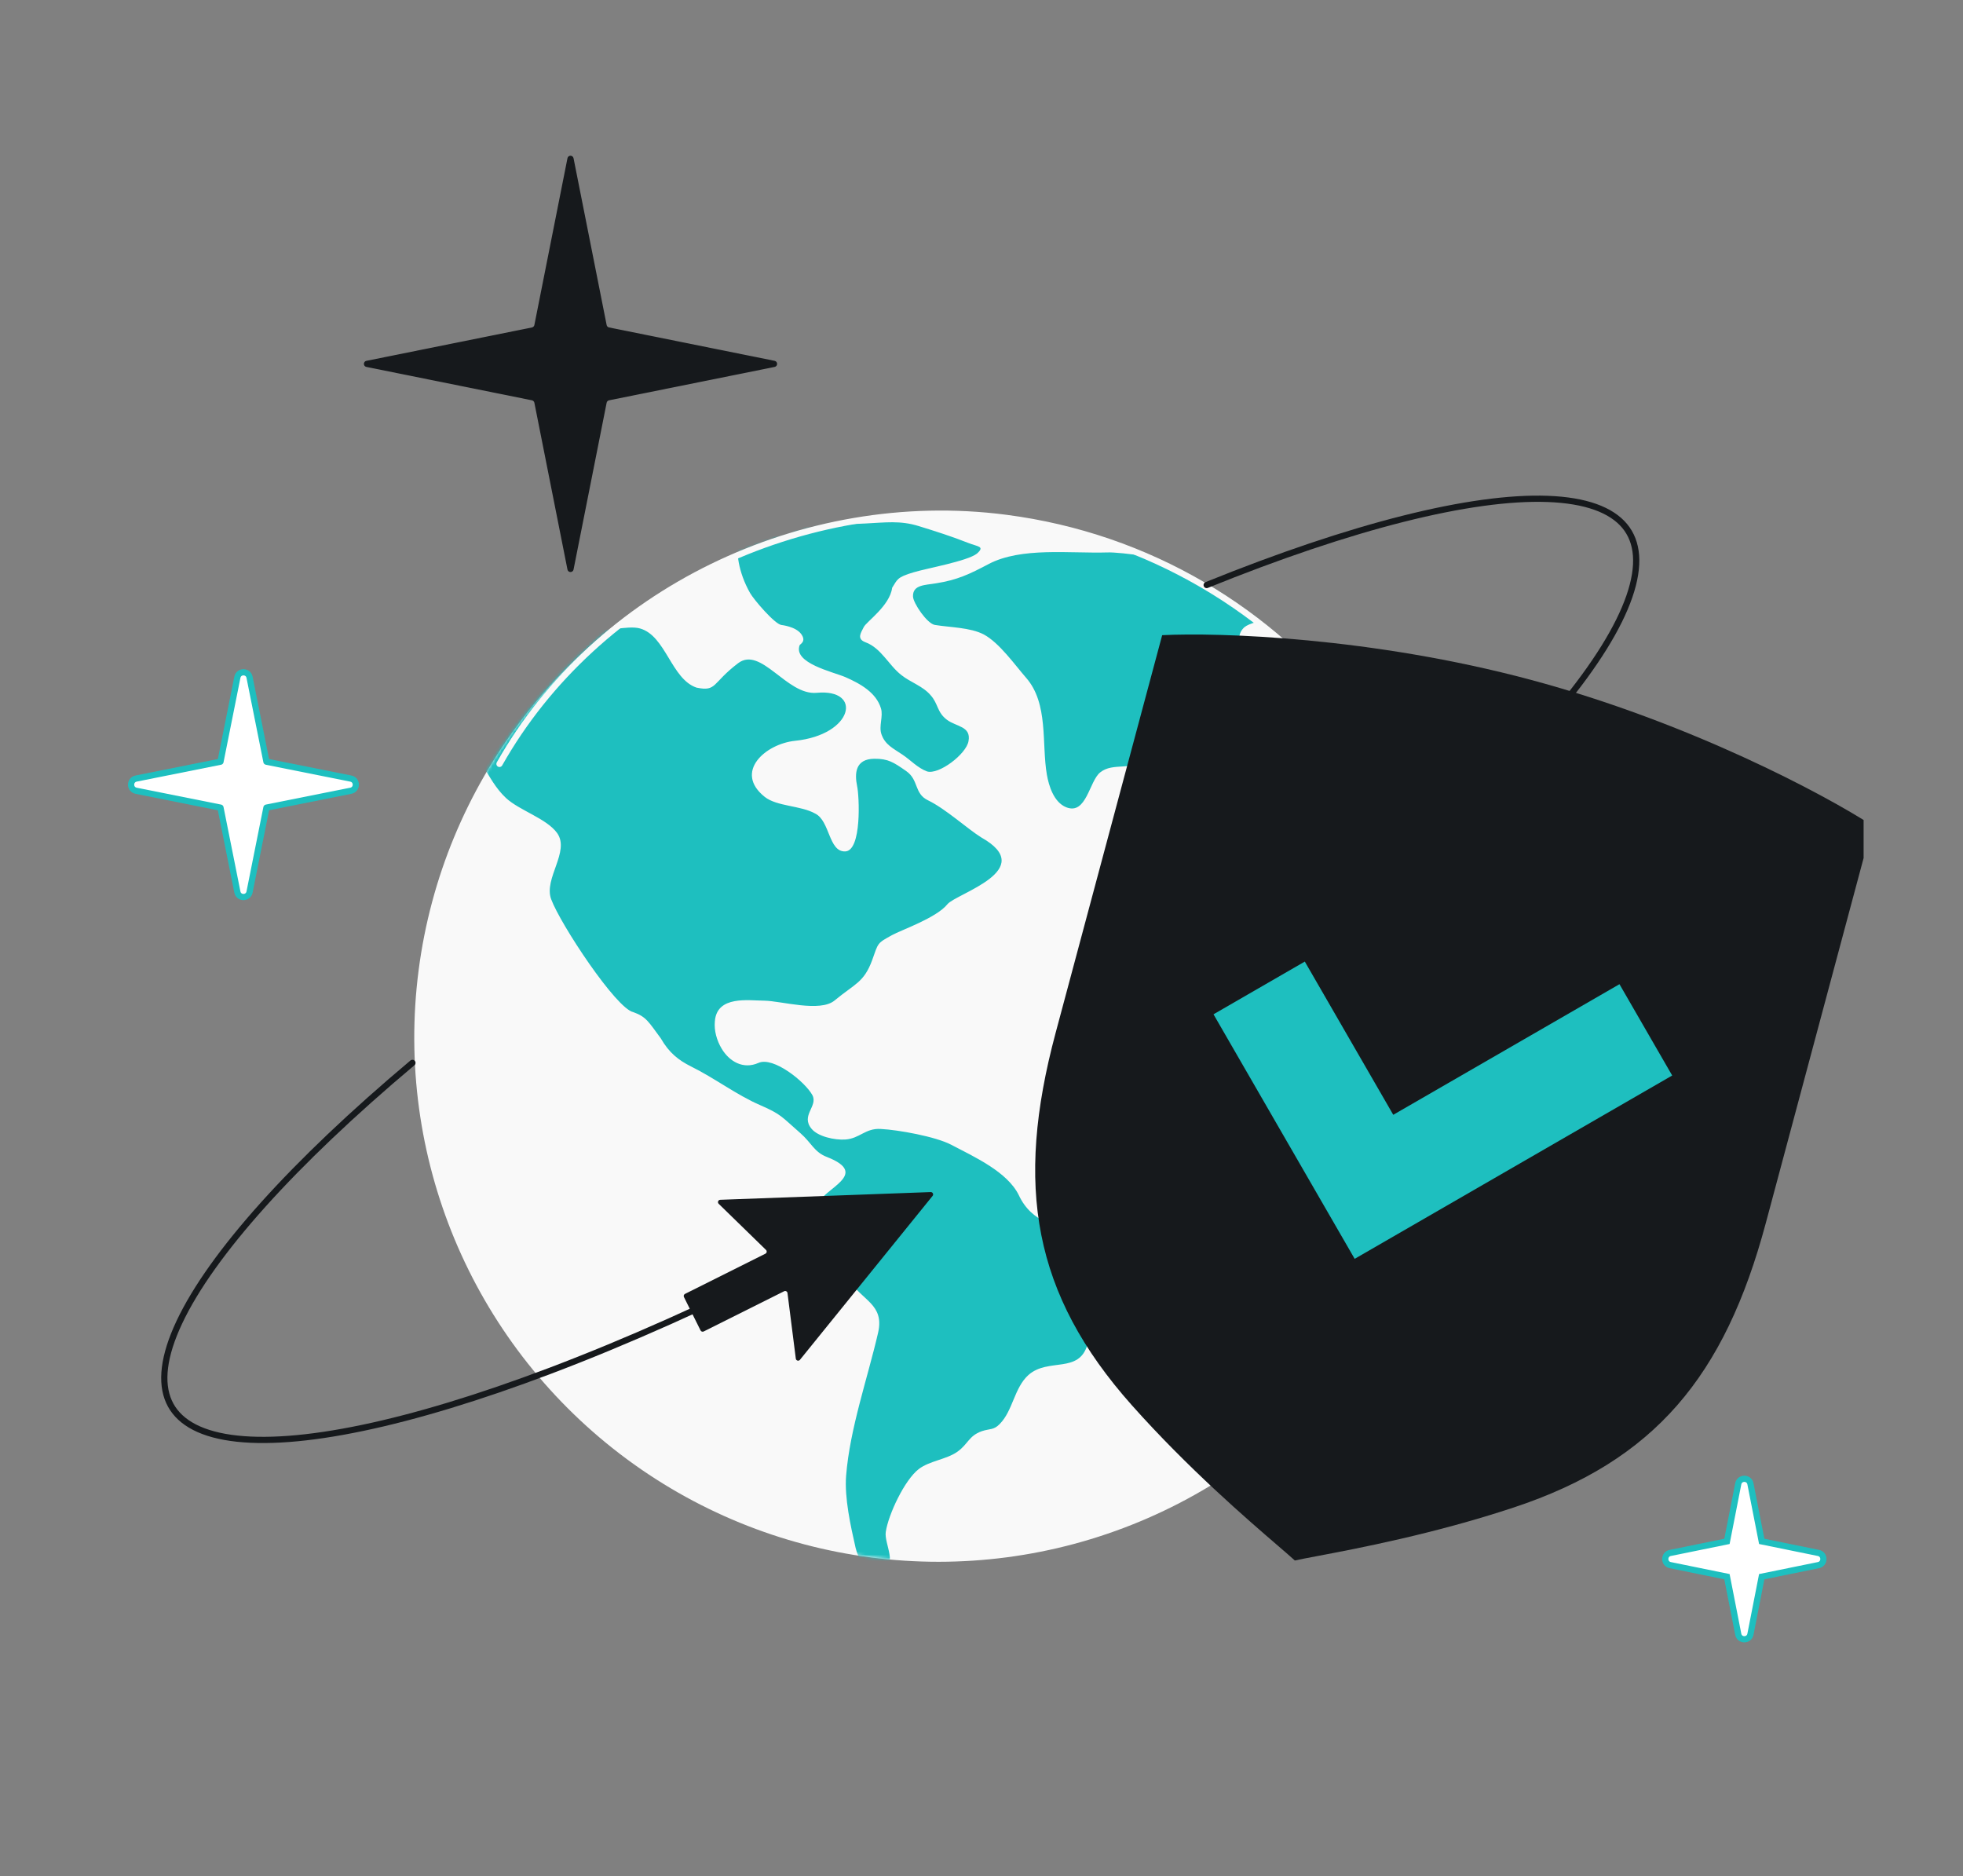 <svg width="632" height="604" viewBox="0 0 632 604" fill="none" xmlns="http://www.w3.org/2000/svg">
<rect x="0" y="0" width="632" height="604" fill="#808080" stroke="none"/>
<g clip-path="url(#clip0_295_335)">
<path d="M196.096 105.418C195.7 105.339 195.391 105.029 195.312 104.633L184.659 50.944C184.446 49.87 182.911 49.87 182.698 50.944L172.045 104.633C171.966 105.029 171.657 105.339 171.261 105.418L117.964 116.165C116.894 116.381 116.894 117.91 117.964 118.125L171.261 128.872C171.657 128.952 171.966 129.261 172.045 129.657L182.698 183.347C182.911 184.421 184.446 184.421 184.659 183.347L195.312 129.657C195.391 129.261 195.7 128.952 196.096 128.872L249.393 118.125C250.462 117.91 250.462 116.381 249.393 116.165L196.096 105.418Z" fill="#16191C"/>
<path d="M76.422 218.039C76.851 215.896 79.916 215.896 80.345 218.039L85.779 245.209L112.949 250.644C115.093 251.073 115.093 254.138 112.949 254.567L85.779 260.001L80.345 287.171C79.916 289.315 76.851 289.315 76.422 287.171L70.987 260.001L43.818 254.567C41.674 254.138 41.674 251.073 43.818 250.644L70.987 245.209L76.422 218.039Z" fill="white" stroke="#1EBFBF" stroke-width="2" stroke-linejoin="round"/>
<path d="M559.638 477.682C560.061 475.529 563.142 475.529 563.564 477.682L567.198 496.213L585.457 499.938C587.59 500.373 587.59 503.423 585.457 503.858L567.198 507.582L563.564 526.113C563.142 528.266 560.06 528.266 559.638 526.113L556.004 507.582L537.746 503.858C535.612 503.423 535.612 500.373 537.746 499.938L556.004 496.213L559.638 477.682Z" fill="white" stroke="#1EBFBF" stroke-width="2"/>
<circle cx="302.116" cy="334.045" r="168.739" transform="rotate(7.378 302.116 334.045)" fill="#F9F9F9"/>
<mask id="mask0_295_335" style="mask-type:alpha" maskUnits="userSpaceOnUse" x="133" y="165" width="338" height="338">
<circle cx="168.739" cy="168.739" r="168.739" transform="matrix(0.992 0.128 0.128 -0.992 113.115 479.74)" fill="white"/>
</mask>
<g mask="url(#mask0_295_335)">
<path d="M807.213 530.662C806.852 527.621 803.345 529.905 801.831 529.195C799.001 527.717 800.246 525.397 798.202 523.678C797.688 523.269 793.802 520.456 794.967 523.858C795.656 525.829 796.87 528.125 797.095 530.036C797.248 531.767 795.681 532.933 796.217 534.628C798.35 541.492 801.67 534.821 803.499 533.09C804.477 532.104 807.406 532.826 807.213 530.662ZM793.661 538.318C789.366 536.479 775.869 543.714 783.656 547.032C788.218 548.992 787.873 546.551 790.495 543.811C791.368 542.898 797.093 539.532 793.661 538.318ZM747.494 463.813C746.832 462.359 744.876 461.421 744.204 460.051C743.755 459.137 744.727 457.466 744.481 457.178C743.929 456.336 742.361 456.048 742.115 455.759C742.503 456.408 739.688 452.622 740.213 452.946C737.272 450.855 727.392 445.469 723.585 446.43C714.407 448.749 719.978 445.108 713.874 441.922C712.989 441.465 708.623 439.445 708.536 441.573C708.553 442.174 711.75 444.47 712.395 445.323C712.723 445.708 714.587 448.088 714.576 448.172C714.822 448.461 714.817 449.23 715.68 449.855C716.451 450.468 718.516 450.565 719.505 450.949C721.112 451.671 724.664 453.414 725.336 454.784C725.866 455.794 724.173 457.2 723.998 457.092C724.244 457.381 725.25 458.366 725.578 458.751C725.086 458.174 733.157 462.213 732.671 462.322C735.758 462.55 735.954 459.581 739.303 460.699C740.839 461.24 741.812 463.933 743.757 464.955C747.637 467.083 748.949 467.167 747.494 463.813ZM696.457 413.06C695.686 412.447 690.867 410.283 693.255 412.987C694.785 414.298 698.204 423.638 699.07 417.676C699.381 416.005 697.905 414.274 696.457 413.06ZM690.909 422.351C692.67 424.803 698.96 430.922 701.871 426.679C706.982 419.299 691.575 418.673 690.909 422.351ZM699.022 435.55C698.853 434.672 688.877 435.862 688.626 436.342C686.567 439.84 684.268 442.28 684.859 446.463C686.278 455.202 686.629 445.922 688.263 445.706C689.7 445.55 691.193 450.791 693.421 448.171C694.535 446.861 692.043 444.228 691.464 442.87C691.201 441.98 693.228 441.644 692.758 440.898C692.676 440.802 691.134 439.576 691.195 439.841C691.074 439.312 688.01 440.369 689.233 438.218C690.308 436.475 700.046 441.5 699.022 435.55ZM692.388 402.181C691.388 401.881 689.776 401.929 689.367 402.902C688.275 405.498 686.601 413.324 691.626 409.525C691.211 409.814 693.247 405.03 693.296 405.379C693.274 404.092 695.295 403.071 692.388 402.181ZM690.438 389.524C688.521 390.473 687.807 395.257 690.954 395.75C693.833 396.123 693 387.973 690.438 389.524ZM349.415 398.236C340.614 394.855 332.245 393.82 328.021 384.772C324.363 377.283 313.838 372.498 306.232 368.519C301.242 365.906 289.204 363.728 283.562 363.444C278.595 363.144 276.837 366.509 272.166 366.845C268.642 367.073 263.32 365.871 261.282 363.383C257.685 359.067 263.448 356.135 261.551 352.552C259.211 348.251 249 340.037 244.195 342.178C239.284 344.365 234.808 341.732 232.326 337.561C230.774 334.964 229.865 331.767 230.154 328.81C230.778 320.352 241.18 322.14 246.034 322.14C251.585 322.229 264.005 325.985 268.707 322.082C275.184 316.706 278.111 316.35 280.766 309.185C282.84 303.379 282.321 303.74 287.204 301.036C290.058 299.436 301.493 295.504 305.017 291.108C307.792 287.647 334.564 280.079 315.925 269.593C311.574 266.902 304.452 260.378 298.763 257.638C294.265 255.472 295.845 251.08 291.774 248.243C287.702 245.406 285.964 244.24 281.523 244.264C275.283 244.311 275.138 249.083 275.948 253.038C276.658 256.159 277.518 273.983 272.087 274.097C266.723 274.245 267.246 264.228 262.429 261.896C257.815 259.306 250.095 259.632 246.217 256.546C236.174 248.556 246.358 239.477 256.017 238.48C274.778 236.545 277.822 221.642 262.943 223.037C253.305 223.94 245.041 207.882 237.626 213.513C229.128 219.966 230.838 222.729 224.235 221.361C216.093 218.571 214.361 204.683 206.082 202.328C201.932 201.147 194.526 203.809 190.672 202.406C181.563 199.087 173.839 205.767 164.202 207.257C149.271 209.515 135.692 202.795 120.955 199.176C113.448 197.348 106.471 197.984 99.303 199.366C97.462 199.727 93.25 199.438 93.562 202.13C93.787 204.042 98.224 204.787 99.186 206.11C102.952 211.303 96.22 207.864 96.576 211.675C96.757 213.923 101.303 213.827 101.452 216.327C101.656 221.315 89.411 218.874 91.549 224.969C92.31 227.12 102.163 233.444 104.512 234.261C108.305 235.608 112.555 234.875 116.122 234.31C121.138 233.505 127.485 231.162 132.665 232.004C136.927 232.641 142.397 236.344 146.424 238.063C155.446 242.054 156.143 250.529 162.877 256.876C167.26 260.951 175.909 263.44 179.359 268.164C183.622 274.122 174.982 282.804 177.449 289.476C180.42 297.538 198.396 324.732 203.906 325.839C208.106 327.349 208.813 328.969 212.733 334.254C215.428 338.966 218.521 341.334 222.423 343.294C229.977 347.001 237.171 352.51 244.702 355.76C251.682 358.789 251.613 359.516 257.698 364.801C261.261 367.914 262.142 370.897 266.191 372.448C280.666 378.086 264.632 382.723 263.421 387.7C261.458 395.573 269.077 405.286 273.309 411.993C277.475 418.727 284.778 419.811 282.729 428.955C279.281 443.907 273.638 459.774 272.409 475.099C271.865 482.215 273.83 491.11 275.455 498.251C276.249 501.604 278.644 506.449 283.484 505.535C289.494 504.346 284.595 496.953 285.179 493.179C285.991 487.638 291.22 476.423 295.83 472.914C299.288 470.281 304.631 469.861 308.159 467.409C311.688 464.957 311.851 462.241 316.106 460.739C318.674 459.873 319.92 460.462 321.886 458.407C326.136 454.093 326.506 446.829 331.102 442.661C337.503 436.988 347.383 442.374 350.133 432.806C351.181 429.092 350.9 423.238 353.379 420.137C355.629 417.349 361.011 417.361 363.015 414.284C369.13 404.981 356.885 401.085 349.415 398.236ZM304.869 231.717C301.601 229.24 302.135 226.572 299.572 223.759C297.115 220.877 293.122 219.648 290.205 217.327C286.11 214.149 283.717 208.624 278.635 206.761C275.121 205.45 256.116 201.668 257.921 204.078C259.727 206.489 257.589 207.372 257.453 207.696C255.286 213.49 268.148 216.268 272.176 217.987C277.181 220.175 282.099 223.036 283.625 228.025C284.424 230.609 282.884 233.746 283.776 236.343C284.941 239.745 287.444 240.839 290.57 242.954C293.208 244.712 295.434 247.228 298.466 248.34C302.221 249.5 311.091 242.796 311.815 238.605C312.726 233.761 307.88 233.989 304.869 231.717ZM311.677 174.765C306.557 172.734 301.114 171.002 295.847 169.379C289.858 167.491 284.947 168.224 278.675 168.524C272.496 168.836 266.235 169.052 260.056 169.364C256.586 169.539 253.188 173.535 249.512 172.02C247.091 171.022 237.639 171.081 237.783 174.351C236.939 177.279 237.583 184.008 241.493 190.915C242.683 193.017 249.426 200.925 251.588 201.205C251.588 201.205 256.116 201.668 257.921 204.078C259.387 206.034 273.88 207.548 278.635 206.761C275.675 205.657 277.252 203.615 278.095 201.872C278.938 200.129 286.481 195.035 287.233 189.224C288.947 186.554 288.732 185.824 294.208 184.224C298.338 182.962 311.482 180.643 314.535 178.215C317.206 175.824 314.819 176.028 311.677 174.765ZM415.944 194.426C416.93 186.085 364.865 177.546 356.61 177.846C344.284 178.218 328.794 176.041 318.252 181.605C312.271 184.766 308.239 186.725 301.301 187.794C297.919 188.383 293.789 188.191 293.949 192.061C294.048 194.213 298.487 200.776 300.984 201.185C305.792 201.979 312.403 201.979 316.736 204.251C321.769 206.956 326.711 214.012 330.329 218.16C337.659 226.466 335.309 239.508 337.05 249.401C337.647 252.815 339.211 258.236 343.25 259.871C349.801 262.516 350.671 251.421 354.243 248.633C358.349 245.338 364.462 248.301 369.343 244.343C374.007 240.413 378.214 240.016 384.606 238.791C393.035 237.145 402.816 226.519 402.387 218.165C402.134 212.828 396.116 206.061 400.616 201.938C403.795 199.27 415.334 199.138 415.944 194.426ZM819.597 292.807C813.018 289.645 807.88 285.558 801.09 287.673C794.404 289.716 788.508 289.295 781.055 287.046C774.056 284.942 772.715 278.524 766.966 274.785C761.392 271.154 751.503 271.67 745.187 270.852C742.122 270.456 739.471 269.77 736.707 270.696C732.856 271.993 731.726 275.611 727.11 275.527C724.569 275.455 718.821 273.17 716.515 272.016C711.482 269.311 713.885 266.799 710.644 263.385C709.228 261.919 703.261 259.863 701.382 259.79C696.776 259.622 696.521 263.781 691.784 263.167C689.926 262.927 683.675 260.15 682.226 258.936C676.805 254.127 683.536 254.656 684.387 251.002C685.843 244.86 673.998 244.439 669.769 243.549C663.24 242.19 655.049 239.076 648.438 239.076C641.827 239.075 634.6 243.101 628.586 245.06C626.608 245.745 622.855 246.286 621.184 247.524C618.36 249.639 618.366 251.779 614.668 253.353C612.565 254.278 608.069 256.177 605.643 255.949C601.813 255.624 600.304 252.691 596.463 252.45C593.934 252.294 588.52 253.988 586.313 254.985C585.215 255.442 584.101 255.298 583.145 256.115C581.452 257.521 582.267 260.707 579.71 261.488C576.864 262.317 572.59 258.855 569.826 258.326C564.935 257.436 565.051 260.189 560.954 261.198C555.595 262.472 549.136 259.839 543.651 261.353C536.593 263.348 530.209 269.622 522.899 270.643C520.686 270.955 517.649 271.075 516.407 268.262C514.16 263.009 522.323 265.606 524.721 263.864C528.894 260.811 521.594 257.385 517.26 255.112C516.643 254.776 516.118 254.451 515.583 254.211C510.85 251.374 502.625 244.149 497.177 243.187C491.265 242.165 482.351 248.282 477.369 250.289C474.283 251.515 471.694 252.549 469.246 253.943C467.526 254.832 465.958 255.998 464.358 257.416C460.742 260.541 450.156 266.442 449.082 271.094C448.667 272.837 451.133 277.862 452.778 279.016C456.489 281.72 458.269 278.187 462.104 279.197C466.847 280.495 466.103 292.804 474.542 286.71C476.006 285.616 478.632 280.652 479.036 278.994C479.799 276.013 477.651 272.911 479.136 270.195C479.753 269.077 483.658 265.904 487.471 264.173C490.59 262.695 493.486 262.214 494.432 264.39C494.514 264.486 494.492 264.655 494.574 264.751C495.319 269.21 478.716 272.707 489.514 278.297C491.635 279.427 497.95 277.336 499.284 280.161C501.148 283.996 493.712 282.348 492.144 283.514C489.943 285.197 491.217 287.757 487.994 289.308C484.667 290.93 479.248 291.939 475.495 292.48C469.911 293.297 464.239 290.424 458.721 290.736C453.203 291.048 447.435 294.75 442.956 297.249C440.012 298.836 435.931 300.446 434.763 303.632C433.404 307.562 438.285 311.445 434.822 314.846C432.337 317.262 429.173 314.714 425.944 315.579C422.229 316.552 425.277 324.048 427.524 327.846C430.301 332.655 434.643 332.276 438.712 329.295C441.743 327.035 440.206 322.131 443.932 319.619C446.215 318.033 451.617 316.422 454.366 316.35C460.244 316.171 459.912 319.464 462.574 322.974C463.536 324.297 468.385 329.886 469.942 330.259C478.471 332.219 467.577 319.345 467.511 316.94C467.445 315.991 468.362 313.286 469.449 312.914C472.109 312.061 471.356 313.503 472.564 315.114C474.018 317.013 475.057 320.655 476.654 322.915C478.873 326.197 482.401 336.15 485.805 336.847C489.209 337.545 488.776 332.869 491.6 333.662C493.972 334.312 494.608 339.613 498.132 340.839C501.214 341.837 504.945 340.01 508.119 341.02C512.644 342.547 514.541 347.584 511.636 351.057C508.179 355.144 499.06 351.91 493.792 350.287C490.792 349.385 486.437 347.281 483.339 347.136C478.455 346.932 477.407 350.646 472.151 348.939C468.976 347.929 463.757 345.2 461.2 343.072C457.522 340.115 460.084 341.473 459.253 337.687C458.47 334.249 459.208 335.114 455.154 334.333C451.099 333.551 446.543 333.731 442.423 333.454C433.244 332.865 424.579 332.684 417.856 338.657C412.947 342.996 402.967 349.912 400.642 356.362C399.168 360.448 402.017 365.437 400.964 369.92C399.175 377.902 404.459 381.58 410.171 387.795C415.473 393.529 419.118 395.284 426.931 396.211C429.81 396.583 432.236 396.812 435.039 396.319C437.934 395.839 440.873 393.567 443.965 394.481C445.872 395.07 448.021 398.172 449.966 399.193C454.124 401.357 453.801 398.749 454.71 403.401C455.257 406.466 453.925 409.459 454.752 412.56C455.446 415.217 457.338 418.114 458.437 420.566C461.98 428.211 460.801 430.026 458.438 437.334C456.413 443.488 460.223 446.891 460.935 453.057C461.286 456.182 460.069 459.019 461.266 462.168C462.24 464.861 464.71 467.662 466.263 470.258C470.248 476.677 471.331 479.983 479.287 481.27C488.078 482.665 490.334 482.016 495.714 476.211C497.909 473.843 499.034 472.449 500.076 469.504C501.528 465.585 501.485 465.922 504.806 463.614C508.656 460.862 507.05 460.14 508.398 456.294C509.462 453.181 511.39 452.147 514.11 450.104C519.55 446.018 520.866 442.424 520.262 435.416C520.021 432.904 518.299 430.884 517.943 428.528C517.351 424.345 519.433 423.588 522.278 421.304C527.336 417.254 534.836 414.033 538.189 408.564C539.859 405.872 541.256 400.919 538.786 398.118C535.73 394.729 529.557 395.726 525.655 392.312C520.9 388.188 517.817 385.736 515.914 380.014C515.378 378.319 508.635 361.106 509.837 360.577C510.831 360.193 520.534 373.512 521.545 375.183C524.967 380.844 525.818 391.05 534.363 392.156C539.193 392.782 549.775 390.559 553.539 388.479C559.023 385.511 562.822 376.592 555.767 372C551.499 369.223 551.588 372.913 547.518 372.985C543.169 373.021 542.255 369.138 540.729 365.604C539.865 363.524 537.187 359.413 541.536 359.378C544.18 359.378 546.215 365.544 548.996 366.674C552.138 367.937 555.028 366.771 558.104 368.538C562.427 370.895 562.192 371.976 567.672 372.686C576.496 373.829 579.289 376.329 584.466 383.758C587.975 388.747 589.753 394.709 592.061 400.226C595.03 407.198 596.917 412.319 602.432 404.735C606.675 398.953 609.428 396.657 615.846 393.04C618.698 391.441 622.21 388.389 625.52 387.62C629.814 386.55 630.137 387.704 631.794 391.683C633.582 396.106 632.91 396.191 636.746 398.655C638.052 399.509 639.494 398.583 640.921 399.966C642.009 401.047 642.19 404.75 642.316 405.964C642.969 411.866 642.08 416.541 645.502 422.203C646.749 424.247 648.684 428.262 651.623 425.99C653.835 424.223 650.194 418.79 649.112 416.939C648.182 415.364 643.75 410.94 648.082 410.303C652.032 409.703 651.996 416.542 655.275 417.48C660.843 418.971 668.772 408.79 666.087 403.994C664.638 401.326 659.601 400.844 659.78 397.274C660.084 392.01 666.5 396.434 669.111 396.686C674.231 397.264 684.97 391.639 688.203 388.55C691.54 385.389 694.159 376.831 693.633 372.143C693.255 368.501 690.315 366.409 691.734 362.743C693.278 358.836 697.649 358.632 701.3 361.073C704.354 363.008 704.302 367.792 707.362 368.959C714.924 371.82 708.9 362.912 708.839 361.194C708.773 358.789 710.728 355.364 713.328 354.246C716.425 352.936 720.343 355.497 723.397 354.523C727.931 353.057 733.479 343.766 735.138 339.703C735.957 337.756 736.54 333.982 735.955 331.938C734.926 328.212 729.479 327.25 730.816 323.488C732.164 319.642 741.395 315.447 745.569 315.303C752.781 315.039 758.224 318.225 764.812 315.485C767.216 314.427 782.013 305.906 782.836 314.14C783.335 319.766 769.469 321.82 767.8 327.421C766.436 332.121 768.384 341.87 774.704 339.009C780.32 336.486 785.464 330.308 787.183 325.055C789.251 318.564 794.644 319.947 801.637 318.457C805.226 317.724 808.832 316.138 812.47 315.753C814.579 315.513 817.196 316.451 819.141 316.018C822.452 315.249 833.037 307.894 834.626 305.105C838.345 298.999 824.395 295.139 819.597 292.807ZM527.43 334.11C523.568 335.492 514.688 330.407 510.552 329.529C504.022 328.17 496.969 327.941 501.883 320.621C503.876 317.628 504.799 317.064 508.788 316.896C511.825 316.776 519.103 317.461 519.678 321.043C520.428 324.734 536.242 330.973 527.43 334.11ZM546.191 346.035C540.153 345.254 542.167 337.729 540.706 333.69C539.022 329.195 535.905 322.631 544.33 323.209C547.521 323.365 549.489 325.673 550.451 328.45C550.736 329.171 550.927 329.881 551.015 330.662C551.294 332.153 551.377 333.703 551.295 335.061C551.176 338.896 552.6 346.865 546.191 346.035ZM532.379 446.139C528.047 449.684 525.978 451.812 524.712 457.209C523.785 461.452 523.963 470.287 531.78 467.535C535.932 466.105 537.639 458.027 538.943 454.517C540.259 450.923 539.244 440.526 532.379 446.139ZM650.418 433.106C650.068 432.89 638.083 424.066 641.315 430.473C643.048 433.863 655.069 452.615 657.797 441.761C658.773 437.867 653.768 435.679 650.418 433.106ZM660.612 445.548C658.461 450.488 669.964 455.742 673.7 453.146C681.473 447.821 663.757 440.223 660.612 445.548ZM683.689 429.971C683.459 427.375 685.774 424.082 683.009 422.098C679.031 419.273 677.803 423.648 676.176 426.004C674.538 428.444 673.609 429.778 670.523 431.004C668.627 431.785 662.153 431.46 664.679 435.295C667.133 438.949 672.31 446.378 678.144 445.08C680.379 444.6 682.901 439.708 683.769 438.109C685.789 434.179 684.002 434.118 683.689 429.971ZM754.533 498.432C754.077 491.015 745.602 487.18 740.994 481.194C738.895 478.441 737.827 472.828 735.062 470.844C727.629 465.519 730.796 475.339 726.437 476.914C719.303 479.497 720.348 468.511 719.298 466.407C716.504 460.998 709.354 464.435 706.136 466.671C701.685 469.688 698.969 468.053 694.67 469.891C691.376 471.261 689.651 475.829 685.658 476.766C682.451 477.463 676.944 477.691 674.36 479.41C670.946 481.705 672.603 485.684 673.146 489.519C673.655 493.606 673.422 499.051 674.997 502.933C676.786 507.357 679.495 506.852 684.232 507.466C688.412 508.007 690.745 508.223 694.542 507.346C699.808 506.061 702.949 502.96 708.238 505.869C710.091 506.879 711.398 509.187 713.376 509.956C715.168 510.702 716.391 510.004 717.856 510.365C725.024 511.892 721.387 515.186 725.579 520.006C730.264 525.403 742.031 523.505 746.417 519.539C752.818 513.866 755.137 506.894 754.533 498.432Z" fill="#1EBFBF"/>
<path d="M398.475 521.874C365.623 510.989 369.127 518.074 327.821 512.725C301.214 511.314 260.762 532.196 232.258 521.874C211.802 514.466 190.964 502.74 138.687 488.234C86.41 473.729 101.589 484.538 48.506 467.717C-4.576 450.897 -17.009 495.706 21.418 506.207C59.846 516.709 269.352 546.047 520.303 579.647C771.255 613.248 789.991 588.044 771.552 576.814C753.112 565.585 679.541 570.426 643.045 553.543C606.549 536.66 548.541 557.884 502.825 535.386C457.109 512.889 431.327 532.759 398.475 521.874Z" fill="#1EBFBF"/>
</g>
<path d="M160.808 245.921C191.963 190.769 258.107 158.201 323.794 166.706C416.215 178.674 481.435 263.297 469.468 355.718C468.429 368.176 462.767 387.005 460.065 394.863" stroke="#F9F9F9" stroke-width="2" stroke-linecap="round"/>
<path d="M388.491 188.337C435.256 169.379 473.751 159.706 498.297 160.613C510.586 161.067 518.772 164.151 523.075 169.329C527.329 174.448 528.059 181.962 524.594 191.997C521.13 202.03 513.632 214.077 502.443 227.626C491.266 241.16 476.454 256.135 458.432 272.022M132.786 342.17C94.341 374.475 68.082 403.757 57.755 425.637C52.586 436.59 51.667 445.137 54.403 451.243C57.113 457.293 63.608 461.355 74.298 462.886C84.98 464.415 99.319 463.328 116.691 459.694C134.047 456.064 154.359 449.908 176.957 441.358C201.721 431.988 228.48 420.026 255.962 406.104" stroke="#16191C" stroke-width="2" stroke-linecap="round" stroke-linejoin="round"/>
<path d="M492.844 218.857C441.629 205.134 392.388 203.557 374.169 204.484L339.861 332.522C326.656 381.806 332.578 416.611 364.385 452.362C382.443 472.659 401.556 489.109 411.419 497.598L411.42 497.599C413.854 499.694 415.725 501.305 416.878 502.368C418.393 502.027 420.788 501.573 423.9 500.984L423.991 500.967L423.992 500.967C436.778 498.547 461.555 493.857 487.342 485.308C532.764 470.25 555.295 443.069 568.5 393.785L602.808 265.748C587.493 255.836 544.059 232.58 492.844 218.857Z" fill="#16191C"/>
<path d="M538.37 346.236L521.398 316.839L448.569 358.887L420.09 309.561L390.694 326.533L436.144 405.256L538.37 346.236Z" fill="#1EBFBF"/>
<path d="M231.384 387.539C230.911 387.077 231.221 386.273 231.881 386.249L299.643 383.764C300.288 383.741 300.661 384.487 300.255 384.988L257.548 437.763C257.131 438.278 256.301 438.042 256.217 437.385L253.536 416.267C253.471 415.753 252.918 415.457 252.454 415.689L226.559 428.638C226.187 428.824 225.735 428.673 225.549 428.301L220.2 417.555C220.015 417.183 220.166 416.733 220.536 416.547L246.429 403.596C246.892 403.365 246.988 402.746 246.618 402.385L231.384 387.539Z" fill="#16191C"/>
</g>
<defs>
<clipPath id="clip0_295_335">
<rect x="32" y="32" width="568" height="540" rx="48" fill="white"/>
</clipPath>
</defs>
</svg>
